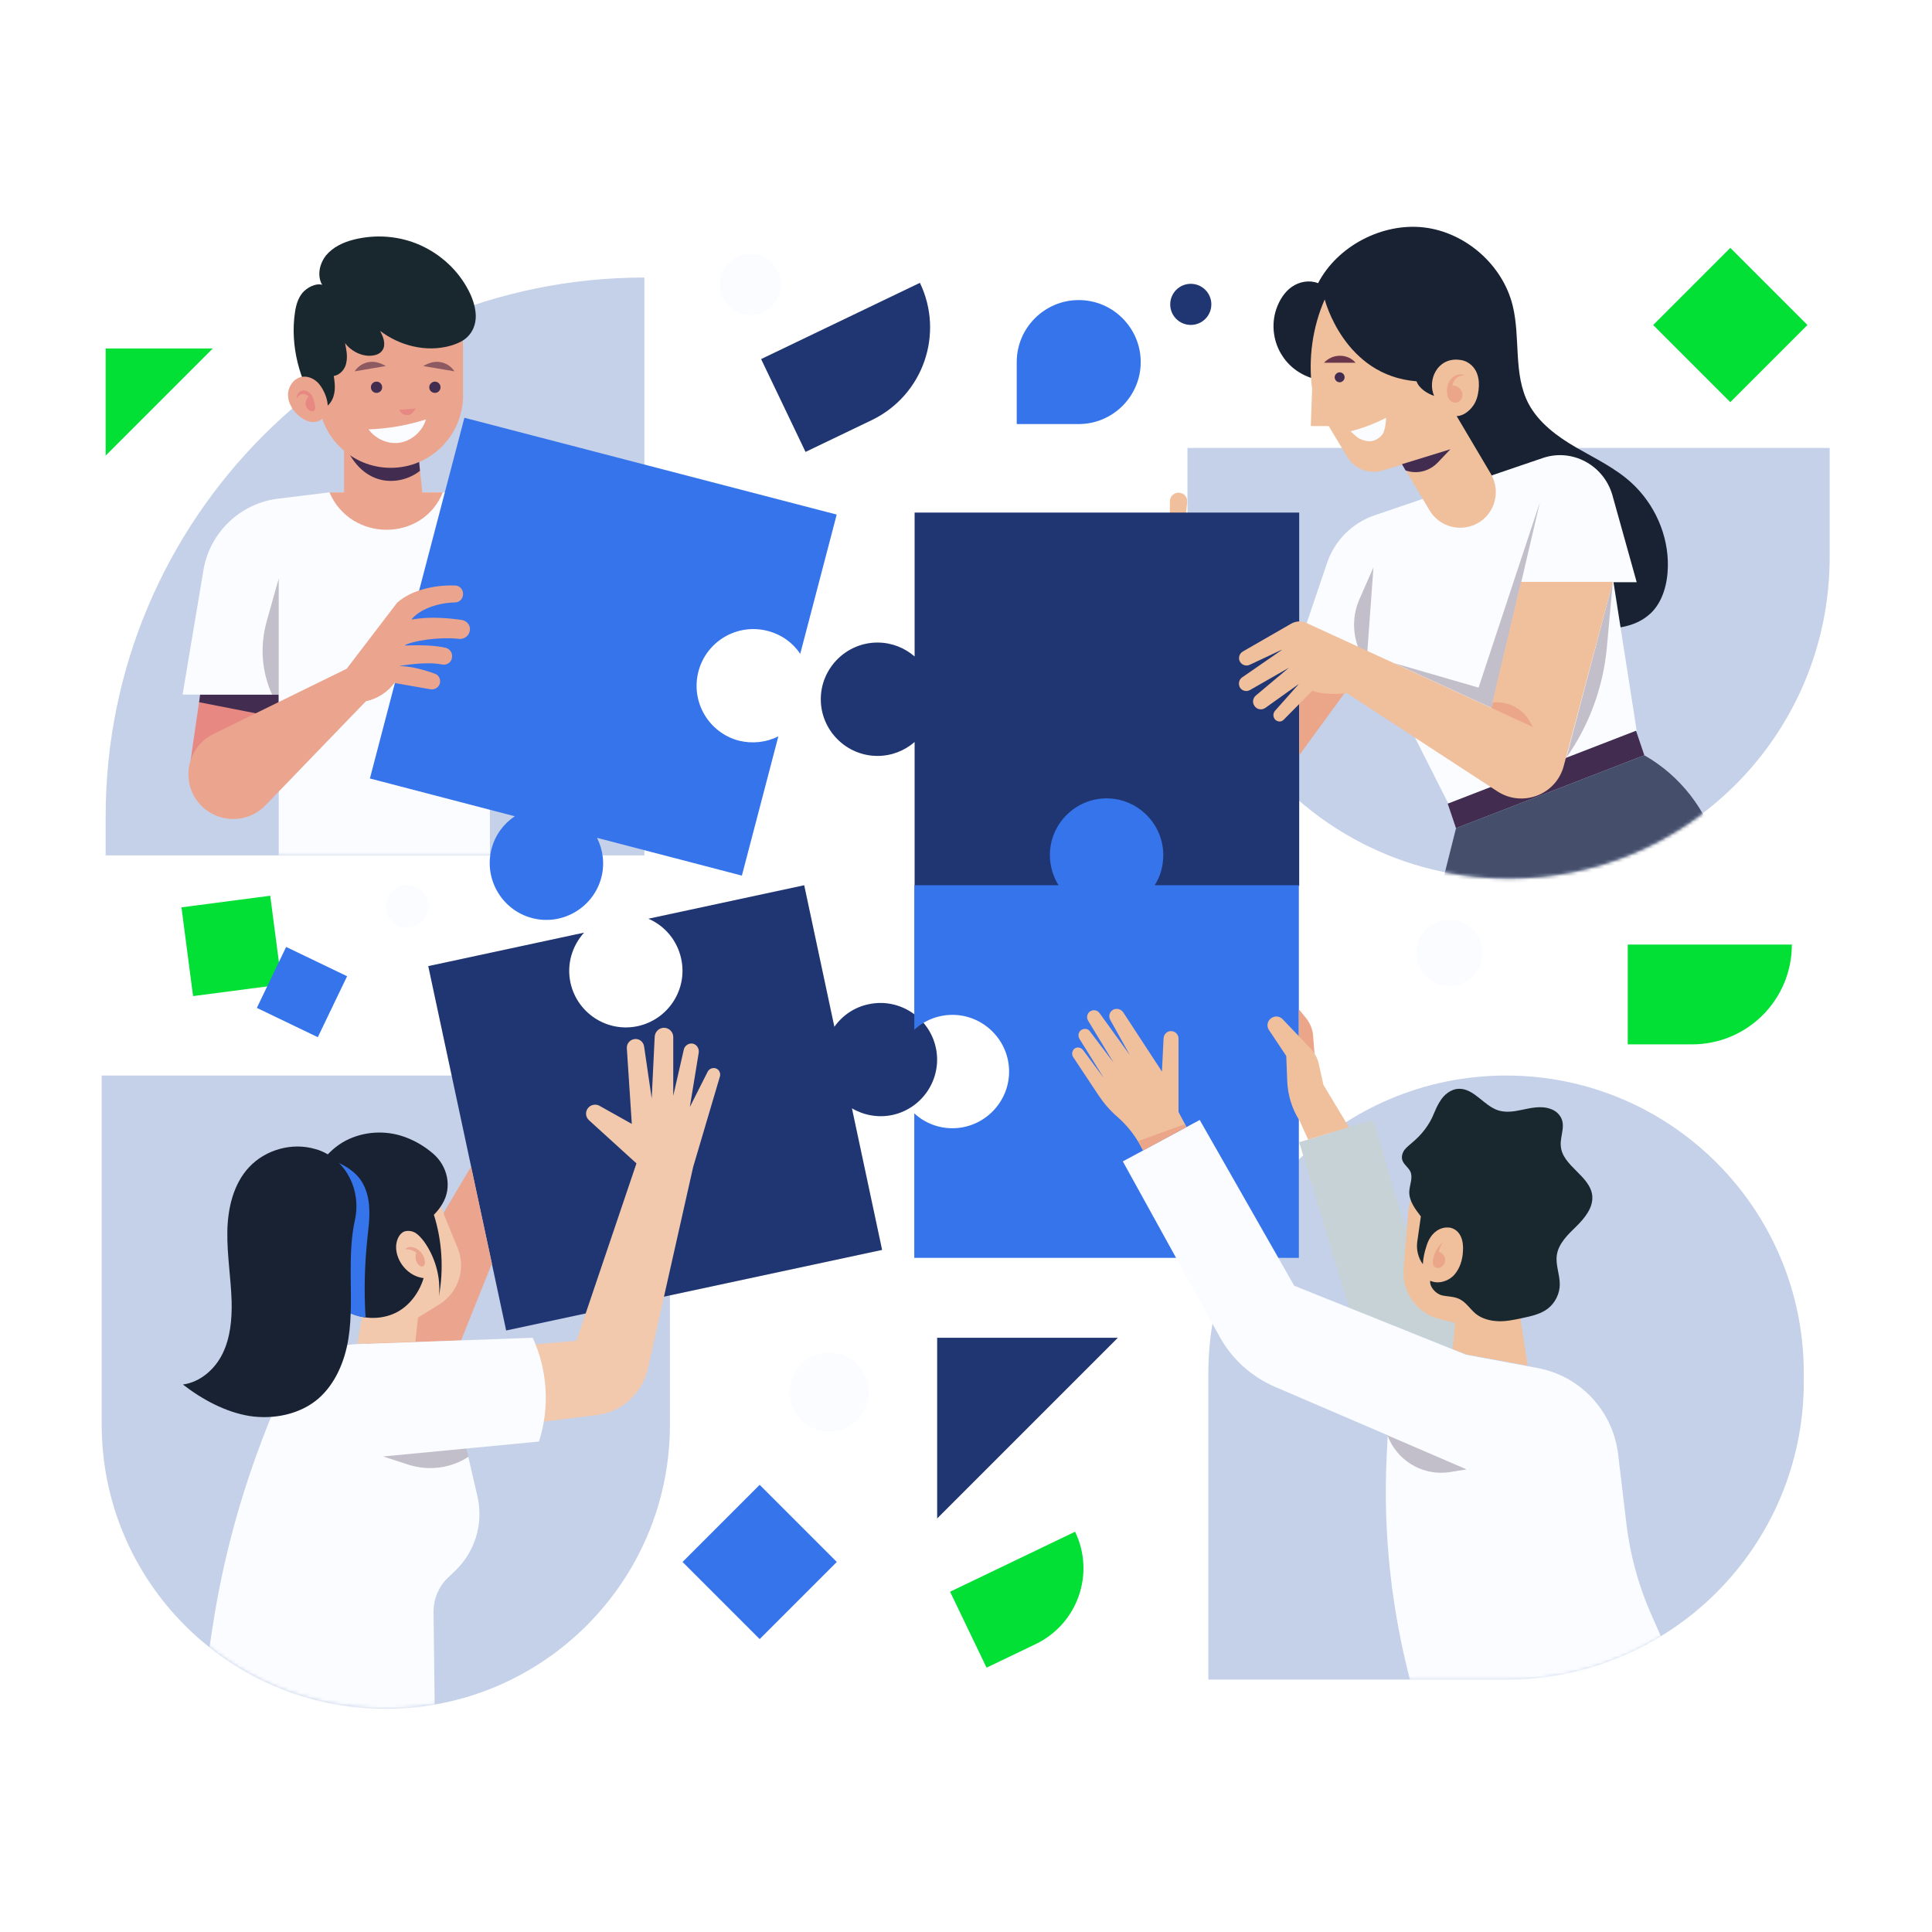 <svg width="570" height="570" viewBox="0 0 570 570" fill="none" xmlns="http://www.w3.org/2000/svg">
<rect width="570" height="570" fill="white"/>
<path d="M365.305 159.346C363.838 159.346 362.664 158.172 362.664 156.705V148.489C362.664 146.826 364.033 145.457 365.696 145.457C367.457 145.457 368.924 147.022 368.728 148.782L367.946 156.999C367.848 158.27 366.674 159.346 365.305 159.346Z" fill="#F0BF9C"/>
<path d="M353.077 159.346C351.61 159.346 350.437 158.172 350.437 156.705V148.489C350.437 146.826 351.806 145.457 353.469 145.457C355.229 145.457 356.697 147.022 356.501 148.782L355.718 156.999C355.621 158.27 354.447 159.346 353.077 159.346Z" fill="#F0BF9C"/>
<path d="M347.404 157.096C346.133 157.096 345.155 156.118 345.155 154.847V147.902C345.155 146.435 346.329 145.359 347.698 145.359C349.263 145.359 350.437 146.63 350.241 148.195L349.556 155.14C349.556 156.216 348.578 157.096 347.404 157.096Z" fill="#F0BF9C"/>
<path d="M359.142 160.911C357.675 160.911 356.501 159.737 356.501 158.27V148C356.501 146.532 357.675 145.359 359.142 145.359H360.022C361.587 145.359 362.859 146.728 362.663 148.293L361.783 158.563C361.685 159.835 360.511 160.911 359.142 160.911Z" fill="#F0BF9C"/>
<path d="M190.121 81.878C102.284 81.878 31.174 153.086 31.174 240.825V252.367H190.121V81.878Z" fill="#C5D1E8"/>
<path d="M257.22 123.937L237.657 133.328L224.55 105.94L271.403 83.443C278.641 98.506 272.381 116.601 257.22 123.937Z" fill="#203672"/>
<path d="M318.256 125.111H299.965V106.82C299.965 96.745 308.182 88.529 318.256 88.529C328.331 88.529 336.548 96.745 336.548 106.82C336.548 116.895 328.331 125.111 318.256 125.111Z" fill="#3574EB"/>
<path d="M79.725 264.269L53.538 267.694L56.963 293.882L83.151 290.456L79.725 264.269Z" fill="#02DF35"/>
<path d="M102.405 288.02L84.42 279.376L75.776 297.36L93.761 306.004L102.405 288.02Z" fill="#3574EB"/>
<path d="M126.347 267.43C126.347 270.853 123.51 273.69 120.087 273.69C116.663 273.69 113.827 270.853 113.827 267.43C113.827 264.007 116.663 261.17 120.087 261.17C123.51 261.17 126.347 264.007 126.347 267.43Z" fill="#FAFCFF"/>
<path d="M351.318 95.865C354.667 95.865 357.382 93.15 357.382 89.801C357.382 86.451 354.667 83.736 351.318 83.736C347.969 83.736 345.253 86.451 345.253 89.801C345.253 93.15 347.969 95.865 351.318 95.865Z" fill="#203672"/>
<path d="M221.421 92.931C226.391 92.931 230.42 88.902 230.42 83.932C230.42 78.962 226.391 74.933 221.421 74.933C216.451 74.933 212.422 78.962 212.422 83.932C212.422 88.902 216.451 92.931 221.421 92.931Z" fill="#FAFCFF"/>
<path d="M427.612 290.905C433.014 290.905 437.393 286.526 437.393 281.124C437.393 275.722 433.014 271.343 427.612 271.343C422.21 271.343 417.831 275.722 417.831 281.124C417.831 286.526 422.21 290.905 427.612 290.905Z" fill="#FAFCFF"/>
<path d="M499.212 308.12H480.236V278.678H528.654C528.654 295.013 515.449 308.12 499.212 308.12Z" fill="#02DF35"/>
<path d="M305.541 485.065L291.064 492.01L280.305 469.61L317.18 451.906C323.147 464.231 317.963 479.098 305.541 485.065Z" fill="#02DF35"/>
<path d="M276.49 447.994V394.685H329.799L276.49 447.994Z" fill="#203672"/>
<path d="M31.174 134.404V102.81H62.768L31.174 134.404Z" fill="#02DF35"/>
<path d="M246.884 460.828L224.129 438.073L201.374 460.828L224.129 483.583L246.884 460.828Z" fill="#3574EB"/>
<path d="M533.25 95.889L510.495 73.134L487.74 95.889L510.495 118.644L533.25 95.889Z" fill="#02DF35"/>
<path d="M248.962 421.505C254.927 419.109 257.819 412.33 255.423 406.365C253.026 400.4 246.248 397.508 240.283 399.904C234.318 402.301 231.425 409.079 233.822 415.044C236.218 421.009 242.997 423.902 248.962 421.505Z" fill="#FAFCFF"/>
<path d="M113.826 504.139C67.56 504.139 30 466.578 30 420.215V317.315H197.652V420.312C197.652 466.578 160.092 504.139 113.826 504.139Z" fill="#C5D1E8"/>
<path d="M263.285 328.955C272.284 326.998 278.055 318.097 276.099 309.099C274.143 300.1 265.241 294.329 256.243 296.285C252.037 297.165 248.515 299.611 246.168 302.936L237.267 261.17L191.294 271.049C196.087 273.103 199.804 277.407 200.978 282.885C202.934 291.883 197.163 300.784 188.164 302.741C179.166 304.697 170.264 298.926 168.308 289.927C167.134 284.45 168.797 279.07 172.319 275.157L126.346 285.036L149.332 392.534L260.253 368.765L251.352 326.998C254.873 329.053 259.079 329.835 263.285 328.955Z" fill="#203672"/>
<mask id="mask0_609_2289" style="mask-type:luminance" maskUnits="userSpaceOnUse" x="30" y="299" width="195" height="206">
<path d="M224.16 339.421L208.608 299.806L177.992 303.425L175.351 317.217H30V420.215C30 466.48 67.56 504.041 113.826 504.041C160.092 504.041 197.652 466.48 197.652 420.215V385.295L224.16 339.421Z" fill="white"/>
</mask>
<g mask="url(#mask0_609_2289)">
<path d="M138.965 344.213L107.86 396.544L136.03 395.468L145.127 372.775L138.965 344.213Z" fill="#EBA58E"/>
<path d="M153.05 397.033L170.069 395.566L187.774 343.235L173.786 330.519C172.71 329.541 172.613 327.976 173.493 326.9C174.275 325.922 175.743 325.629 176.819 326.216L186.404 331.595L184.937 309.294C184.839 307.925 185.817 306.751 187.187 306.555C188.556 306.36 189.828 307.338 190.023 308.707L192.273 324.064L193.153 305.87C193.251 304.403 194.425 303.229 195.892 303.229C197.457 303.229 198.631 304.501 198.631 305.968V323.281L201.761 309.587C202.054 308.414 203.326 307.631 204.5 307.925C205.576 308.218 206.26 309.294 206.163 310.468L203.522 326.607L208.804 316.141C209.293 315.261 210.369 314.869 211.347 315.261C212.227 315.652 212.618 316.63 212.423 317.51L204.5 344.311L191.099 403.88C189.436 411.118 183.47 416.595 176.036 417.476L156.278 419.921L153.05 397.033Z" fill="#F2C9AD"/>
<path d="M128.889 353.212L135.052 368.275C137.497 374.34 135.247 381.285 129.672 384.806L123.314 388.718L122.532 395.859L105.414 396.446L106.881 388.132L97.198 366.71C93.09 357.614 97.491 346.952 106.881 343.431C115.587 340.398 125.368 344.604 128.889 353.212Z" fill="#F2C9AD"/>
<path d="M119.597 368.569C120.086 367.884 121.064 367.786 121.847 367.982C123.705 368.471 125.173 370.232 125.368 372.09C125.368 372.384 125.368 372.775 125.27 373.068C125.173 373.362 124.879 373.655 124.586 373.655C124.194 373.753 123.803 373.46 123.51 373.166C122.629 372.286 122.336 370.819 122.825 369.645C121.945 368.862 120.673 368.471 119.597 368.569Z" fill="#EBA58E"/>
<path d="M130.454 355.266C129.77 356.44 128.987 357.418 128.009 358.396C130.454 366.123 130.943 374.535 129.476 382.556C130.161 376.883 128.302 370.623 124.977 366.123C124.292 365.243 123.51 364.363 122.629 363.776C121.651 363.189 120.477 362.993 119.401 363.287C117.739 363.874 116.956 365.928 116.858 367.688C116.76 372.188 120.477 376.59 124.977 377.079C123.607 381.676 120.282 385.98 115.782 387.74C111.381 389.501 106.099 389.11 101.991 386.664C96.611 383.73 93.97 375.905 91.916 370.036C89.862 364.167 89.275 357.809 90.644 351.843C92.111 345.876 95.731 340.301 101.012 337.073C106.099 334.041 112.457 333.356 118.13 335.019C121.456 335.997 124.879 337.855 127.716 340.301C132.117 344.018 133.487 350.375 130.454 355.266Z" fill="#182233"/>
<path d="M108.349 365.732C108.642 362.7 109.131 359.57 108.936 356.538C108.838 353.505 108.055 350.375 106.197 347.832C104.436 345.485 101.795 343.822 99.056 342.746C97.883 342.355 96.807 342.061 95.633 341.768C93.285 344.702 91.525 348.126 90.644 351.843C89.177 357.809 89.862 364.265 91.916 370.036C93.97 375.905 96.611 383.73 101.991 386.762C103.751 387.838 105.806 388.425 107.86 388.718C107.371 381.089 107.566 373.362 108.349 365.732Z" fill="#3574EB"/>
<path d="M159.016 425.301C162.244 415.324 161.559 404.173 157.157 394.685L105.414 396.544C94.948 396.935 85.656 403.488 81.841 413.27L78.515 421.682C71.082 440.56 65.702 460.22 62.669 480.37L58.366 508.442H128.302L127.911 475.479C127.911 471.762 129.378 468.143 132.117 465.502L134.073 463.644C140.04 458.068 142.681 449.754 140.92 441.733L137.595 427.355L159.016 425.301Z" fill="#FAFCFF"/>
<path opacity="0.3" d="M137.594 427.355L113.043 429.703L120.575 432.148C126.443 434.006 132.997 433.224 138.181 429.8L137.594 427.355Z" fill="#422C4F"/>
<path d="M104.729 359.863C106.588 351.256 102.284 342.355 94.067 339.323C93.774 339.225 93.383 339.127 93.089 339.029C86.242 336.975 78.417 339.127 73.527 344.311C68.832 349.3 67.169 356.538 67.071 363.483C66.973 370.33 68.147 377.176 68.343 384.121C68.44 389.305 67.951 394.685 65.701 399.282C63.452 403.977 59.05 407.792 53.964 408.477C59.637 412.878 66.484 416.595 73.624 417.769C80.765 418.845 88.492 417.28 93.872 412.683C98.958 408.281 101.697 401.63 102.773 395.076C103.849 388.425 103.458 381.676 103.458 374.927C103.458 369.84 103.653 364.656 104.729 359.863Z" fill="#182233"/>
</g>
<path d="M445.121 259.214C392.791 259.214 350.34 216.763 350.34 164.433V132.154H539.805V164.433C539.805 216.763 497.451 259.214 445.121 259.214Z" fill="#C5D1E8"/>
<path d="M269.839 151.228V193.679C266.905 191.136 263.09 189.571 258.884 189.571C249.689 189.571 242.158 197.102 242.158 206.297C242.158 215.491 249.689 223.023 258.884 223.023C263.09 223.023 266.905 221.458 269.839 218.915V261.366H383.303V151.228H269.839Z" fill="#203672"/>
<mask id="mask1_609_2289" style="mask-type:luminance" maskUnits="userSpaceOnUse" x="343" y="62" width="198" height="198">
<path d="M471.629 132.154V62.902H372.348V132.154H350.438V142.131H343.004V164.921H350.438C350.633 217.056 392.987 259.214 445.219 259.214C497.549 259.214 540 216.763 540 164.432V132.154H471.629Z" fill="white"/>
</mask>
<g mask="url(#mask1_609_2289)">
<path d="M390.15 112.2C385.357 111.711 380.857 108.972 378.314 104.962C375.673 100.951 374.988 95.767 376.553 91.17C377.434 88.627 378.901 86.181 381.151 84.616C383.4 83.051 386.335 82.562 388.878 83.54C394.551 72.585 407.854 65.641 420.178 67.108C432.405 68.575 443.36 78.161 446.295 90.192C448.642 99.777 446.392 110.439 450.99 119.145C454.022 124.818 459.499 128.828 465.075 132.056C470.65 135.284 476.617 138.12 481.312 142.424C488.159 148.684 492.267 157.879 492.071 167.171C491.973 172.159 490.604 177.441 487.083 180.865C482.388 185.364 475.15 186.049 468.792 184.875C455.098 182.528 443.164 173.529 435.046 162.182C426.927 150.934 422.428 137.436 419.591 123.84C409.614 122.568 399.931 113.178 390.15 112.2Z" fill="#182233"/>
<path d="M455.293 135.088L405.604 152.01C398.953 154.26 393.769 159.444 391.519 166.095L383.4 190.059L403.257 195.635L403.061 198.569C402.767 202.384 404.724 205.905 408.147 207.764L414.114 210.992L427.319 237.108L482.877 215.589L476.03 171.768H482.877L475.639 145.848C472.998 137.142 463.803 132.252 455.293 135.088Z" fill="#FAFCFF"/>
<path opacity="0.3" d="M405.213 167.367L403.159 195.635L402.083 193.874C399.05 188.69 398.659 182.43 401.007 176.952L405.213 167.367Z" fill="#422C4F"/>
<path opacity="0.3" d="M448.838 171.67L454.315 148.195L436.22 202.873L411.277 195.635L440.035 208.84L448.838 171.67Z" fill="#422C4F"/>
<path opacity="0.3" d="M475.834 171.671L474.073 191.038C472.997 202.677 468.889 213.926 462.14 223.512L475.834 171.671Z" fill="#422C4F"/>
<path d="M482.681 215.589L427.123 237.108L429.568 244.346L485.126 222.827L482.681 215.589Z" fill="#422C4F"/>
<path d="M429.569 244.346L424.482 264.593H510.754L506.841 250.704C503.516 238.966 495.789 228.891 485.127 222.827L429.569 244.346Z" fill="#454F6B"/>
<path d="M403.159 195.635L383.303 190.157V222.827L403.159 195.635Z" fill="#EBA588"/>
<path d="M390.834 88.333C387.215 96.549 385.944 105.842 387.117 114.743L386.726 125.698H392.008L397.486 134.795C399.637 138.414 403.941 139.979 407.952 138.805L413.723 137.044L421.743 150.543C424.384 154.944 429.666 156.803 434.459 155.042C440.621 152.792 443.164 145.456 439.839 139.783L429.764 122.764C431.525 122.764 433.383 121.394 434.459 119.927C435.535 118.558 436.024 116.797 436.22 115.134C436.611 112.102 436.024 108.678 432.992 106.918C432.209 106.429 431.329 106.233 430.351 106.135C423.993 105.548 421.059 112.2 423.113 116.797C421.059 116.112 418.613 114.547 417.929 112.493C396.507 110.83 390.834 88.333 390.834 88.333Z" fill="#F0BF9C"/>
<path d="M413.624 136.947L427.905 132.545L424.188 136.457C421.743 139.001 418.123 139.979 414.7 138.805L413.624 136.947Z" fill="#422C4F"/>
<path d="M395.333 104.961C393.475 104.961 391.812 105.744 390.638 107.016H399.93C398.855 105.744 397.192 104.961 395.333 104.961Z" fill="#6A3649"/>
<path d="M396.702 111.319C396.702 112.102 396.018 112.787 395.235 112.787C394.453 112.787 393.768 112.102 393.768 111.319C393.768 110.537 394.453 109.852 395.235 109.852C396.116 109.852 396.702 110.537 396.702 111.319Z" fill="#422C4F"/>
<path d="M408.929 123.253C405.603 125.013 402.082 126.285 398.463 127.263C399.343 127.948 400.126 128.926 401.104 129.415C402.082 129.904 403.158 130.197 404.234 130.197C405.701 130.1 407.07 129.219 407.951 128.046C408.635 126.774 408.929 124.72 408.929 123.253Z" fill="#FAFCFF"/>
<path d="M432.111 110.635C430.741 110.146 429.176 110.635 428.198 111.711C427.22 112.787 426.829 114.254 426.927 115.721C426.927 116.406 427.122 117.091 427.416 117.58C427.709 118.166 428.296 118.656 428.883 118.753C429.763 118.949 430.839 118.46 431.231 117.58C431.622 116.699 431.524 115.721 430.937 114.939C430.35 114.156 429.47 113.765 428.492 113.667C428.59 112.885 429.079 112.102 429.665 111.515C430.252 111.026 431.328 110.733 432.111 110.635Z" fill="#EBA588"/>
<path d="M475.834 171.671H448.74L439.937 208.84L385.455 183.799C383.988 183.115 382.325 183.213 380.955 183.995L366.675 192.211C365.696 192.798 365.305 193.972 365.696 194.95C366.185 196.124 367.555 196.711 368.729 196.124L378.51 191.527L366.479 199.841C365.599 200.428 365.305 201.601 365.696 202.58C366.185 203.753 367.653 204.242 368.826 203.558L380.271 197.004L370.489 205.221C369.609 206.003 369.413 207.275 370.098 208.253C370.783 209.329 372.25 209.622 373.326 208.84L383.205 201.797L376.162 209.72C375.478 210.503 375.576 211.676 376.26 212.361C377.043 213.046 378.119 213.046 378.803 212.263L387.215 203.753C390.737 205.318 397.388 204.536 397.388 204.536L441.795 233.489C449.229 238.282 459.108 234.467 461.358 225.957L475.834 171.671Z" fill="#F0BF9C"/>
<path d="M452.261 214.513L440.035 208.839L440.426 207.274C444.632 206.785 448.838 208.839 451.088 212.459L452.261 214.513Z" fill="#EBA588"/>
</g>
<path d="M444.338 495.531H356.501V405.151C356.501 356.636 395.823 317.315 444.338 317.315C492.854 317.315 532.175 356.636 532.175 405.151V407.694C532.175 456.21 492.854 495.531 444.338 495.531Z" fill="#C5D1E8"/>
<path d="M340.657 261.17C342.319 258.627 343.2 255.595 343.2 252.269C343.2 243.074 335.668 235.543 326.474 235.543C317.279 235.543 309.747 243.074 309.747 252.269C309.747 255.497 310.726 258.627 312.291 261.17H269.742V303.817C272.676 301.078 276.686 299.415 280.99 299.415C290.185 299.415 297.716 306.947 297.716 316.141C297.716 325.336 290.185 332.867 280.99 332.867C276.686 332.867 272.676 331.204 269.742 328.466V371.112H383.205V261.17H340.657Z" fill="#3574EB"/>
<mask id="mask2_609_2289" style="mask-type:luminance" maskUnits="userSpaceOnUse" x="309" y="288" width="224" height="208">
<path d="M444.338 317.315C430.546 317.315 417.537 320.445 405.995 326.118L383.303 288.851L312.681 293.448L309.355 321.521L356.599 400.848C356.502 402.315 356.502 403.782 356.502 405.249V495.629H444.338C492.854 495.629 532.175 456.308 532.175 407.792V405.249C532.175 356.636 492.854 317.315 444.338 317.315Z" fill="white"/>
</mask>
<g mask="url(#mask2_609_2289)">
<path d="M388.096 314.185L387.411 305.675C387.313 303.719 386.531 301.958 385.357 300.393L383.205 297.752V314.185H388.096Z" fill="#EBA588"/>
<path d="M383.303 336.976L405.115 330.422L416.755 369.254L438.861 389.404V400.848L432.503 399.576L397.975 385.784L383.303 336.976Z" fill="#C7D2D7"/>
<path d="M397.975 332.574L390.443 320.054L389.172 314.283C388.78 312.229 387.802 310.468 386.335 309.001L378.412 300.687C377.336 299.611 375.673 299.611 374.597 300.785C373.815 301.665 373.717 302.936 374.402 303.915L379.488 311.544L379.781 319.173C379.977 323.086 381.151 326.999 383.205 330.324L383.303 330.422L385.944 336.193L397.975 332.574Z" fill="#F0BF9C"/>
<path d="M331.266 342.648L353.958 330.422L381.835 379.328L432.503 399.674L453.533 403.586C466.248 405.934 475.834 416.204 477.399 429.018L479.747 448.776C480.823 458.362 483.366 467.752 487.278 476.555L502.342 510.79H420.178L416.755 498.465C410.592 475.968 407.951 452.591 409.125 429.311L409.419 423.442L376.162 409.162C369.119 406.129 363.348 400.847 359.729 394.196L331.266 342.648Z" fill="#FAFCFF"/>
<path d="M337.233 339.421L337.037 339.029C335.179 335.41 332.733 332.182 329.701 329.542C327.549 327.683 325.691 325.531 324.126 323.184L316.594 311.837C316.105 311.055 316.3 309.979 316.985 309.392C317.768 308.805 318.941 309.001 319.528 309.783L325.691 318.097L318.452 306.458C317.963 305.577 318.159 304.501 318.941 303.914C319.822 303.327 320.996 303.425 321.582 304.306L328.527 313.5L320.996 301.078C320.409 300.1 320.8 298.73 321.876 298.241C322.756 297.85 323.832 298.046 324.419 298.926L333.32 311.25L327.549 300.882C326.962 299.806 327.353 298.535 328.332 297.948C329.31 297.361 330.679 297.654 331.364 298.632L342.808 316.141L343.297 306.262C343.395 305.088 344.373 304.11 345.645 304.208C346.818 304.306 347.699 305.284 347.699 306.36V318.684V328.074L350.046 332.476L337.233 339.421Z" fill="#F0BF9C"/>
<path d="M349.948 332.574L337.232 339.421L335.765 336.682L349.459 331.693L349.948 332.574Z" fill="#EBA588"/>
<path opacity="0.3" d="M409.321 423.443L432.698 433.517L427.808 434.3C420.472 435.474 413.233 431.659 410.006 425.008L409.321 423.443Z" fill="#422C4F"/>
<path d="M415.385 358.299L414.114 374.34C413.527 381.285 418.124 387.545 424.873 389.208L429.275 390.284L428.59 398.011L432.601 399.576L450.696 402.902L448.446 388.034L454.315 364.754C457.25 353.31 449.425 341.768 437.687 340.301C426.438 338.834 416.266 347.05 415.385 358.299Z" fill="#F0BF9C"/>
<path d="M423.113 328.368C421.744 331.889 419.396 334.823 416.56 337.171C415.777 337.856 414.897 338.54 414.31 339.323C413.723 340.203 413.43 341.279 413.723 342.257C414.114 343.529 415.484 344.409 416.071 345.583C416.951 347.441 415.875 349.495 415.777 351.55C415.679 354.288 417.538 356.734 419.201 358.886L418.125 366.417C417.831 368.765 418.418 371.112 419.787 372.971C419.885 371.112 420.277 369.352 420.863 367.591C421.548 365.243 423.113 362.994 425.656 362.309C426.341 362.113 427.123 362.113 427.906 362.211C431.036 362.994 431.819 366.222 431.623 369.058C431.525 371.601 430.743 374.242 428.982 376.199C427.221 378.057 424.287 378.937 421.939 377.861C421.744 379.72 423.602 381.676 425.363 382.165C427.124 382.556 429.08 382.459 430.743 383.339C432.601 384.317 433.775 386.273 435.438 387.643C437.296 389.11 439.644 389.697 441.991 389.795C444.339 389.892 446.588 389.403 448.936 388.914C451.675 388.327 454.511 387.741 456.663 386.078C458.815 384.415 460.184 381.676 460.184 378.937C460.184 376.003 458.913 373.166 459.304 370.33C459.793 366.906 462.532 364.265 465.075 361.82C467.52 359.375 470.064 356.342 469.77 352.821C469.183 346.854 460.869 344.018 460.478 338.051C460.184 334.823 462.532 331.4 459.598 328.465C459.011 327.879 458.326 327.487 457.544 327.194C454.609 326.118 451.675 326.9 448.74 327.487C446.491 327.976 444.143 328.27 441.991 327.585C437.785 326.216 434.949 321.227 430.547 321.227C428.102 321.227 425.95 322.988 424.776 325.042C424.091 326.118 423.602 327.194 423.113 328.368Z" fill="#19282F"/>
<path d="M425.656 366.515C424.189 367.787 423.211 369.547 422.819 371.406C422.722 371.797 422.722 372.286 422.722 372.775C422.819 373.264 423.015 373.656 423.406 373.851C423.993 374.242 424.678 374.145 425.265 373.753C426.047 373.264 426.536 372.188 426.341 371.308C426.145 370.33 425.363 369.547 424.482 369.352C424.678 368.471 425.167 367.298 425.656 366.515Z" fill="#EBA588"/>
</g>
<mask id="mask3_609_2289" style="mask-type:luminance" maskUnits="userSpaceOnUse" x="31" y="65" width="160" height="188">
<path d="M190.121 81.878C175.742 81.878 161.755 83.834 148.55 87.355L134.172 65.347H79.885V126.383C49.856 155.238 31.174 195.928 31.174 240.825V252.367H190.121V81.878Z" fill="white"/>
</mask>
<g mask="url(#mask3_609_2289)">
<path d="M56.214 224.49L59.051 204.927H82.233V224.49H56.214Z" fill="#E78882"/>
<path d="M59.051 204.927H82.233V211.774L58.757 207.177L59.051 204.927Z" fill="#422C4F"/>
<path d="M97.198 145.261L82.037 147.119C70.886 148.489 61.887 157.096 60.029 168.149L53.866 204.927H82.232V255.595H144.539V145.261H97.198Z" fill="#FAFCFF"/>
<path d="M101.502 130.687V145.261H97.198C103.458 159.933 124.683 160.031 130.65 145.261H124.586L123.412 133.621L101.502 130.687Z" fill="#EBA58E"/>
<path d="M101.501 130.687C107.175 144.772 118.717 143.109 123.901 138.903L123.412 133.621L101.501 130.687Z" fill="#422C4F"/>
<path d="M115.293 138.023C103.555 138.023 93.97 128.535 93.97 116.797V102.516C93.97 90.779 103.458 81.291 115.293 81.291C127.031 81.291 136.616 90.779 136.616 102.516V116.797C136.519 128.535 127.031 138.023 115.293 138.023Z" fill="#EBA58E"/>
<path d="M94.068 120.612C95.438 120.612 96.709 119.927 97.492 118.753C98.274 117.677 98.665 116.308 98.763 114.939C98.861 113.569 98.665 112.2 98.47 110.928C100.328 110.635 101.893 108.874 102.187 106.918C102.578 105.059 102.187 103.103 101.795 101.245C103.458 103.397 106.197 104.962 108.936 104.962C110.403 104.962 112.066 104.57 112.848 103.299C113.435 102.419 113.435 101.343 113.24 100.364C113.044 99.386 112.555 98.506 112.164 97.626C117.935 102.027 125.76 103.984 132.802 102.027C134.856 101.44 137.008 100.56 138.378 98.897C139.943 97.137 140.53 94.691 140.334 92.442C140.138 90.192 139.356 87.844 138.28 85.79C135.248 79.824 130.064 75.031 123.901 72.292C117.739 69.553 110.696 69.064 104.241 70.727C101.209 71.509 98.274 72.879 96.22 75.324C94.264 77.769 93.481 81.291 95.046 84.03C93.09 83.443 90.449 84.91 89.177 86.475C87.906 88.04 87.319 90.094 87.026 92.148C85.558 101.832 88.297 112.787 94.068 120.612Z" fill="#19282F"/>
<path d="M93.775 112.884C92.503 111.613 90.645 110.83 88.884 111.222C86.536 111.711 84.874 114.254 84.971 116.699C85.069 119.144 86.536 121.394 88.395 122.861C89.569 123.742 90.938 124.524 92.405 124.524C93.97 124.524 95.437 123.644 96.122 122.275C97.687 119.536 95.731 114.939 93.775 112.884Z" fill="#EBA58E"/>
<path d="M87.515 117.677C87.515 116.797 87.906 115.819 88.688 115.428C89.666 114.841 90.938 115.428 91.721 116.308C92.405 117.188 92.699 118.362 92.894 119.438C92.992 120.025 93.09 120.905 92.601 121.199C92.21 121.492 91.525 121.296 91.134 121.003C90.547 120.514 90.156 119.829 90.156 119.047C90.156 118.264 90.449 117.58 91.036 117.09C90.645 116.504 89.96 116.21 89.373 116.21C88.591 116.21 87.71 117.09 87.515 117.677Z" fill="#E78882"/>
<path d="M108.838 106.82C106.98 107.113 105.513 108.189 104.632 109.559L113.827 107.994C112.36 107.113 110.599 106.527 108.838 106.82Z" fill="#8E5A61"/>
<path d="M112.75 114.254C112.75 115.232 111.968 115.917 111.088 115.917C110.11 115.917 109.425 115.134 109.425 114.254C109.425 113.276 110.207 112.591 111.088 112.591C112.066 112.591 112.75 113.374 112.75 114.254Z" fill="#422C4F"/>
<path d="M129.868 106.82C131.726 107.113 133.194 108.189 134.074 109.559L124.879 107.994C126.347 107.113 128.107 106.527 129.868 106.82Z" fill="#8E5A61"/>
<path d="M126.64 114.254C126.64 115.232 127.422 115.917 128.302 115.917C129.281 115.917 129.965 115.134 129.965 114.254C129.965 113.276 129.183 112.591 128.302 112.591C127.422 112.591 126.64 113.374 126.64 114.254Z" fill="#422C4F"/>
<path d="M122.629 120.514C120.966 120.612 119.303 120.807 117.738 120.905C118.227 121.883 119.205 122.568 120.281 122.47C121.26 122.47 122.238 121.394 122.629 120.514Z" fill="#E78882"/>
<path d="M125.662 123.742C120.184 125.503 114.511 126.481 108.74 126.676C110.794 129.513 114.511 131.176 118.033 130.589C121.554 130.002 124.684 127.165 125.662 123.742Z" fill="#FAFCFF"/>
<path opacity="0.3" d="M82.232 204.927V170.692L78.711 183.213C76.657 190.451 77.146 198.08 80.276 204.927H82.232Z" fill="#422C4F"/>
</g>
<path d="M137.008 123.253L109.131 229.674L151.876 240.825C148.648 242.976 146.105 246.302 145.029 250.41C142.681 259.311 148.061 268.506 156.962 270.853C165.863 273.201 175.058 267.821 177.405 258.92C178.481 254.812 177.894 250.704 176.134 247.182L218.878 258.333L229.638 217.252C226.116 219.012 222.008 219.501 217.998 218.523C209.097 216.176 203.717 207.079 206.065 198.08C208.412 189.179 217.509 183.799 226.508 186.147C230.616 187.223 233.941 189.668 236.093 192.896L246.853 151.814L137.008 123.253Z" fill="#3574EB"/>
<path d="M102.284 197.298L117.152 177.833C122.042 173.431 129.965 172.551 134.269 172.747C135.541 172.747 136.617 173.823 136.617 175.192V175.29C136.617 176.659 135.541 177.735 134.269 177.735C129.085 177.833 123.705 179.789 121.358 182.822C126.835 181.746 132.9 182.43 136.323 182.919C137.888 183.213 138.964 184.68 138.573 186.245C138.28 187.614 137.008 188.593 135.541 188.495C129.379 187.81 121.456 189.082 119.304 190.451C124.781 190.255 128.694 190.451 131.53 191.136C132.9 191.527 133.682 192.896 133.291 194.266V194.364C132.9 195.635 131.628 196.32 130.357 196.026C125.466 195.048 117.739 196.515 117.739 196.515C121.553 196.515 125.857 197.885 128.303 198.765C129.476 199.156 130.063 200.428 129.77 201.602C129.476 202.776 128.303 203.558 127.031 203.362L116.369 201.504C114.315 204.243 111.283 206.199 107.957 206.884L78.32 237.597C72.158 243.955 61.691 242.586 57.29 234.956C53.573 228.305 56.116 219.893 62.963 216.567L102.284 197.298Z" fill="#EBA58E"/>
</svg>
